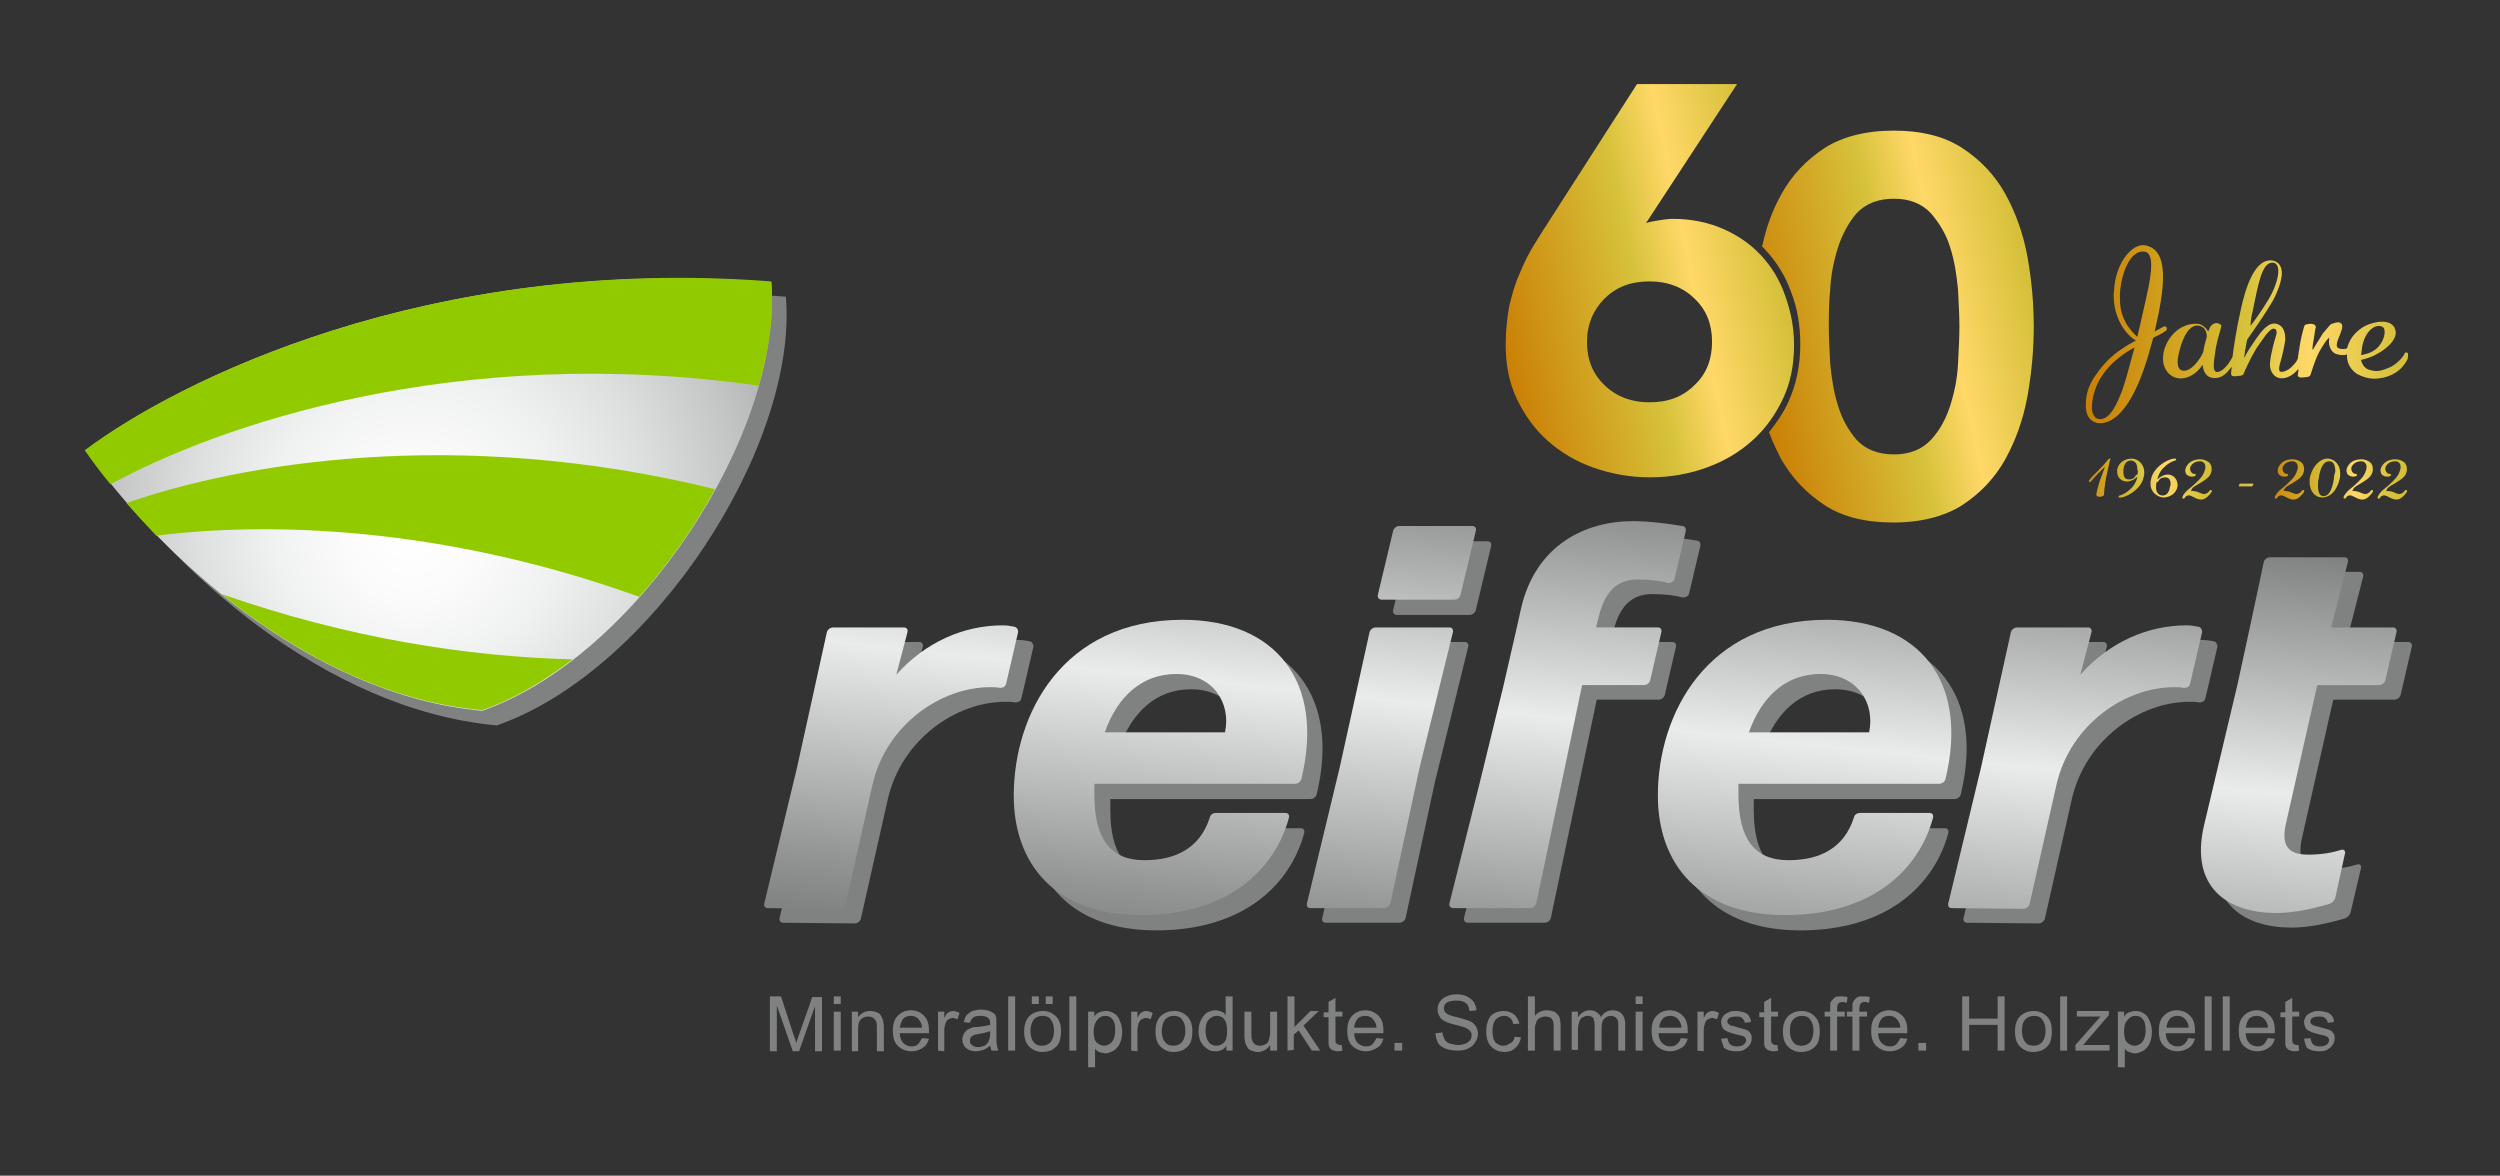 <?xml version="1.0" encoding="UTF-8"?>
<svg xmlns="http://www.w3.org/2000/svg" xmlns:xlink="http://www.w3.org/1999/xlink" version="1.1" id="Ebene_1" x="0px" y="0px" width="359.8px" height="169.2px" viewBox="0 0 359.8 169.2" xml:space="preserve">
<rect x="0" y="0" width="359.8" height="169.2" fill="#333333" stroke="none"/>
<g>
	<g>
		<g>
			<g>
				<g>
					<g>
						<g>
							<path fill="#808281" d="M112.7,132.8c-0.4,0-0.6-0.3-0.5-0.7l4.7-19.5l4.3-19.5c0.1-0.4,0.5-0.7,0.9-0.7h10.2         c0.4,0,0.6,0.3,0.5,0.7l-1.6,6.1c4.2-4.7,9.7-7.1,15.3-7.1c0.6,0,1.2,0.1,1.7,0.2c0.4,0.1,0.6,0.5,0.5,0.9l-1.7,7.3         c-0.1,0.4-0.4,0.6-0.9,0.6c-0.4-0.1-0.9-0.1-1.4-0.1c-7.1,0-14.9,5.4-16.9,13.9l-3.9,17.3c-0.1,0.4-0.5,0.7-0.9,0.7         L112.7,132.8L112.7,132.8z"></path>
							<path fill="#808281" d="M187.2,119.2c0.4,0,0.6,0.3,0.5,0.7c-2,7.4-8.7,14-21.3,14c-12.3,0-18.3-7.3-18.3-17.2         c0-11.7,7-25.3,24.3-25.3c13.3,0,20.5,8.8,17.1,22.9c-0.1,0.4-0.5,0.7-0.9,0.7h-28.8v1.6c0,6.2,2.2,9.4,7.2,9.4         c4.6,0,8-1.8,9.4-6.1c0.1-0.5,0.5-0.7,0.9-0.7L187.2,119.2L187.2,119.2z M171.4,99.2c-5,0-8.5,3.3-10.3,8.4h17.3         C179.4,103.3,176.8,99.2,171.4,99.2z"></path>
							<path fill="#808281" d="M190.8,132.8c-0.4,0-0.6-0.3-0.5-0.7l4.7-19.5l4.3-19.5c0.1-0.4,0.5-0.7,0.9-0.7h10.6         c0.4,0,0.6,0.3,0.5,0.7l-4.8,19.5l-4.2,19.5c-0.1,0.4-0.5,0.7-0.9,0.7H190.8z M201,88.5c-0.3,0-0.6-0.3-0.5-0.7l2.2-9.2         c0.1-0.4,0.5-0.7,0.9-0.7h10.5c0.4,0,0.6,0.3,0.5,0.7l-2.2,9.2c-0.1,0.4-0.5,0.7-0.9,0.7H201z"></path>
							<path fill="#808281" d="M226.8,115l-3.6,17.1c-0.1,0.4-0.5,0.7-0.9,0.7h-11.1c-0.3,0-0.6-0.3-0.5-0.7L215,115l3.5-14.3         l1.9-8.3l0.6-2.7c2.1-9.2,9.3-12.6,16.1-12.6c2.4,0,5.3,0.4,7.1,0.7c0.4,0,0.6,0.4,0.5,0.8l-1.6,6.8         c-0.1,0.4-0.5,0.6-0.9,0.6c-1.1-0.3-2.5-0.5-4.4-0.5c-2.6,0-4.6,1.3-5.6,5.3l-0.4,1.6h8.9c0.4,0,0.6,0.3,0.5,0.7l-1.6,6.9         c-0.1,0.4-0.5,0.7-0.9,0.7h-8.9L226.8,115z"></path>
							<path fill="#808281" d="M279.9,119.2c0.4,0,0.6,0.3,0.5,0.7c-2,7.4-8.7,14-21.3,14c-12.3,0-18.3-7.3-18.3-17.2         c0-11.7,7-25.3,24.3-25.3c13.3,0,20.5,8.8,17.1,22.9c-0.1,0.4-0.5,0.7-0.9,0.7h-28.9v1.6c0,6.2,2.2,9.4,7.2,9.4         c4.6,0,8-1.8,9.4-6.1c0.1-0.5,0.5-0.7,0.9-0.7L279.9,119.2L279.9,119.2z M264.1,99.2c-5,0-8.5,3.3-10.3,8.4h17.3         C272.1,103.3,269.5,99.2,264.1,99.2z"></path>
							<path fill="#808281" d="M283.1,132.8c-0.4,0-0.6-0.3-0.5-0.7l4.7-19.5l4.3-19.5c0.1-0.4,0.5-0.7,0.9-0.7h10.2         c0.4,0,0.6,0.3,0.5,0.7l-1.6,6.1c4.2-4.7,9.7-7.1,15.3-7.1c0.6,0,1.2,0.1,1.7,0.2c0.4,0.1,0.6,0.5,0.5,0.9l-1.7,7.3         c-0.1,0.4-0.4,0.6-0.9,0.6c-0.4-0.1-0.9-0.1-1.4-0.1c-7.1,0-14.9,5.4-16.9,13.9l-3.9,17.3c-0.1,0.4-0.5,0.7-0.9,0.7         L283.1,132.8L283.1,132.8z"></path>
							<path fill="#808281" d="M338.3,131.3c-0.1,0.4-0.5,0.8-0.9,0.9c-2.4,0.7-5.1,1.3-7.6,1.3c-6.8,0-12.5-3.5-10.4-12.6l4.8-20.2         l1.8-8.3l2-9.4c0.1-0.4,0.5-0.7,0.9-0.7h10.7c0.4,0,0.6,0.3,0.5,0.7l-2.4,9.4h8.9c0.4,0,0.6,0.3,0.5,0.7l-1.6,6.9         c-0.1,0.4-0.5,0.7-0.9,0.7h-8.8l-4.5,19.9c-0.8,3.5,0.6,4.5,3.2,4.5c2,0,3.5-0.3,4.8-0.7c0.3-0.1,0.6,0.2,0.5,0.5         L338.3,131.3z"></path>
						</g>
						<g>
							<g>
								
									<linearGradient id="SVGID_1_" gradientUnits="userSpaceOnUse" x1="133.714" y1="639.533" x2="125.984" y2="565.987" gradientTransform="matrix(1 0 0 -1 0 698.254)">
									<stop offset="0" style="stop-color:#808281"></stop>
									<stop offset="0.153" style="stop-color:#A1A3A3"></stop>
									<stop offset="0.472" style="stop-color:#EAEBEB"></stop>
									<stop offset="0.643" style="stop-color:#C6C8C8"></stop>
									<stop offset="0.884" style="stop-color:#949696"></stop>
									<stop offset="1" style="stop-color:#808281"></stop>
								</linearGradient>
								<path fill="url(#SVGID_1_)" d="M110.5,130.7c-0.4,0-0.6-0.3-0.5-0.7l4.7-19.5L119,91c0.1-0.4,0.5-0.7,0.9-0.7h10.2          c0.4,0,0.6,0.3,0.5,0.7l-1.6,6.1c4.2-4.7,9.7-7.1,15.3-7.1c0.6,0,1.2,0.1,1.7,0.2c0.4,0.1,0.6,0.5,0.5,0.9l-1.7,7.3          c-0.1,0.4-0.4,0.6-0.9,0.6c-0.4-0.1-0.9-0.1-1.4-0.1c-7.1,0-14.9,5.4-16.9,13.9l-3.9,17.3c-0.1,0.4-0.5,0.7-0.9,0.7          L110.5,130.7L110.5,130.7z"></path>
								
									<linearGradient id="SVGID_00000081649125111749108080000005447622120903334838_" gradientUnits="userSpaceOnUse" x1="171.988" y1="635.51" x2="164.258" y2="561.964" gradientTransform="matrix(1 0 0 -1 0 698.254)">
									<stop offset="0" style="stop-color:#808281"></stop>
									<stop offset="0.153" style="stop-color:#A1A3A3"></stop>
									<stop offset="0.472" style="stop-color:#EAEBEB"></stop>
									<stop offset="0.643" style="stop-color:#C6C8C8"></stop>
									<stop offset="0.884" style="stop-color:#949696"></stop>
									<stop offset="1" style="stop-color:#808281"></stop>
								</linearGradient>
								<path fill="url(#SVGID_00000081649125111749108080000005447622120903334838_)" d="M185,117c0.4,0,0.6,0.3,0.5,0.7          c-2,7.4-8.7,14-21.3,14c-12.3,0-18.3-7.3-18.3-17.2c0-11.7,7-25.3,24.3-25.3c13.3,0,20.5,8.8,17.1,22.9          c-0.1,0.4-0.5,0.7-0.9,0.7h-28.9v1.6c0,6.2,2.2,9.4,7.2,9.4c4.6,0,8-1.8,9.4-6.1c0.1-0.5,0.5-0.7,0.9-0.7L185,117L185,117z           M169.3,97c-5,0-8.5,3.3-10.3,8.4h17.3C177.2,101.2,174.6,97,169.3,97z"></path>
								
									<linearGradient id="SVGID_00000035506997088015421770000011314693141099891358_" gradientUnits="userSpaceOnUse" x1="204.163" y1="632.129" x2="196.433" y2="558.582" gradientTransform="matrix(1 0 0 -1 0 698.254)">
									<stop offset="0" style="stop-color:#808281"></stop>
									<stop offset="0.153" style="stop-color:#A1A3A3"></stop>
									<stop offset="0.472" style="stop-color:#EAEBEB"></stop>
									<stop offset="0.643" style="stop-color:#C6C8C8"></stop>
									<stop offset="0.884" style="stop-color:#949696"></stop>
									<stop offset="1" style="stop-color:#808281"></stop>
								</linearGradient>
								<path fill="url(#SVGID_00000035506997088015421770000011314693141099891358_)" d="M188.6,130.7c-0.4,0-0.6-0.3-0.5-0.7          l4.7-19.5l4.3-19.5c0.1-0.4,0.5-0.7,0.9-0.7h10.6c0.4,0,0.6,0.3,0.5,0.7l-4.8,19.5l-4.2,19.5c-0.1,0.4-0.5,0.7-0.9,0.7          H188.6z M198.8,86.3c-0.3,0-0.6-0.3-0.5-0.7l2.2-9.2c0.1-0.4,0.5-0.7,0.9-0.7h10.5c0.4,0,0.6,0.3,0.5,0.7l-2.2,9.2          c-0.1,0.4-0.5,0.7-0.9,0.7H198.8z"></path>
								
									<linearGradient id="SVGID_00000036232157145601377530000004908124090868108418_" gradientUnits="userSpaceOnUse" x1="229.242" y1="629.493" x2="221.512" y2="555.946" gradientTransform="matrix(1 0 0 -1 0 698.254)">
									<stop offset="0" style="stop-color:#808281"></stop>
									<stop offset="0.153" style="stop-color:#A1A3A3"></stop>
									<stop offset="0.472" style="stop-color:#EAEBEB"></stop>
									<stop offset="0.643" style="stop-color:#C6C8C8"></stop>
									<stop offset="0.884" style="stop-color:#949696"></stop>
									<stop offset="1" style="stop-color:#808281"></stop>
								</linearGradient>
								<path fill="url(#SVGID_00000036232157145601377530000004908124090868108418_)" d="M224.7,112.9l-3.6,17.1          c-0.1,0.4-0.5,0.7-0.9,0.7h-11.1c-0.3,0-0.6-0.3-0.5-0.7l4.3-17.1l3.5-14.3l1.9-8.3l0.6-2.7C221,78.4,228.2,75,235,75          c2.4,0,5.3,0.4,7.1,0.7c0.4,0,0.6,0.4,0.5,0.8l-1.6,6.8c-0.1,0.4-0.5,0.6-0.9,0.6c-1.1-0.3-2.5-0.5-4.4-0.5          c-2.6,0-4.6,1.3-5.6,5.3l-0.4,1.6h8.9c0.4,0,0.6,0.3,0.5,0.7l-1.6,6.9c-0.1,0.4-0.5,0.7-0.9,0.7h-8.9L224.7,112.9z"></path>
								
									<linearGradient id="SVGID_00000103983595229128038750000002027832956830883717_" gradientUnits="userSpaceOnUse" x1="263.675" y1="625.874" x2="255.945" y2="552.327" gradientTransform="matrix(1 0 0 -1 0 698.254)">
									<stop offset="0" style="stop-color:#808281"></stop>
									<stop offset="0.153" style="stop-color:#A1A3A3"></stop>
									<stop offset="0.472" style="stop-color:#EAEBEB"></stop>
									<stop offset="0.643" style="stop-color:#C6C8C8"></stop>
									<stop offset="0.884" style="stop-color:#949696"></stop>
									<stop offset="1" style="stop-color:#808281"></stop>
								</linearGradient>
								<path fill="url(#SVGID_00000103983595229128038750000002027832956830883717_)" d="M277.7,117c0.4,0,0.6,0.3,0.5,0.7          c-2,7.4-8.7,14-21.3,14c-12.3,0-18.3-7.3-18.3-17.2c0-11.7,7-25.3,24.3-25.3c13.3,0,20.5,8.8,17.1,22.9          c-0.1,0.4-0.5,0.7-0.9,0.7h-28.9v1.6c0,6.2,2.2,9.4,7.2,9.4c4.6,0,8-1.8,9.4-6.1c0.1-0.5,0.5-0.7,0.9-0.7L277.7,117          L277.7,117z M262,97c-5,0-8.5,3.3-10.3,8.4H269C269.9,101.2,267.3,97,262,97z"></path>
								
									<linearGradient id="SVGID_00000155113904662344729400000016748582687499738243_" gradientUnits="userSpaceOnUse" x1="302.252" y1="621.819" x2="294.522" y2="548.273" gradientTransform="matrix(1 0 0 -1 0 698.254)">
									<stop offset="0" style="stop-color:#808281"></stop>
									<stop offset="0.153" style="stop-color:#A1A3A3"></stop>
									<stop offset="0.472" style="stop-color:#EAEBEB"></stop>
									<stop offset="0.643" style="stop-color:#C6C8C8"></stop>
									<stop offset="0.884" style="stop-color:#949696"></stop>
									<stop offset="1" style="stop-color:#808281"></stop>
								</linearGradient>
								<path fill="url(#SVGID_00000155113904662344729400000016748582687499738243_)" d="M280.9,130.7c-0.4,0-0.6-0.3-0.5-0.7          l4.7-19.5l4.3-19.5c0.1-0.4,0.5-0.7,0.9-0.7h10.2c0.4,0,0.6,0.3,0.5,0.7l-1.6,6.1c4.2-4.7,9.7-7.1,15.3-7.1          c0.6,0,1.2,0.1,1.7,0.2c0.4,0.1,0.6,0.5,0.5,0.9l-1.7,7.3c-0.1,0.4-0.4,0.6-0.9,0.6c-0.4-0.1-0.9-0.1-1.4-0.1          c-7.1,0-14.9,5.4-16.9,13.9l-3.9,17.3c-0.1,0.4-0.5,0.7-0.9,0.7L280.9,130.7L280.9,130.7z"></path>
								
									<linearGradient id="SVGID_00000163760847332990335880000011594048466956207246_" gradientUnits="userSpaceOnUse" x1="333.641" y1="618.473" x2="325.911" y2="544.927" gradientTransform="matrix(1 0 0 -1 0 698.254)">
									<stop offset="0" style="stop-color:#808281"></stop>
									<stop offset="0.153" style="stop-color:#A1A3A3"></stop>
									<stop offset="0.472" style="stop-color:#EAEBEB"></stop>
									<stop offset="0.643" style="stop-color:#C6C8C8"></stop>
									<stop offset="0.884" style="stop-color:#949696"></stop>
									<stop offset="1" style="stop-color:#808281"></stop>
								</linearGradient>
								<path fill="url(#SVGID_00000163760847332990335880000011594048466956207246_)" d="M336.1,129.2c-0.1,0.4-0.5,0.8-0.9,0.9          c-2.4,0.7-5.1,1.3-7.6,1.3c-6.8,0-12.5-3.5-10.4-12.6l4.8-20.2l1.8-8.3l2-9.4c0.1-0.4,0.5-0.7,0.9-0.7h10.7          c0.4,0,0.6,0.3,0.5,0.7l-2.4,9.4h8.9c0.4,0,0.6,0.3,0.5,0.7l-1.6,6.9c-0.1,0.4-0.5,0.7-0.9,0.7h-8.9l-4.5,19.9          c-0.8,3.5,0.6,4.5,3.2,4.5c2,0,3.5-0.3,4.8-0.7c0.3-0.1,0.6,0.2,0.5,0.5L336.1,129.2z"></path>
							</g>
						</g>
					</g>
				</g>
				<g>
					<g>
						<g>
							<path fill="#808281" d="M14.4,66.9c10.2,14.5,31.9,35.2,57.1,37.5c22.4-7.8,43.4-40.3,41.6-61.7         C63.8,38.9,27.5,57.1,14.4,66.9z"></path>
						</g>
						<g>
							
								<radialGradient id="SVGID_00000096041299767869657940000017945355829786237846_" cx="61.722" cy="627.091" r="53.828" fx="58.73" fy="620.932" gradientTransform="matrix(1 0 0 -1 0 698.254)" gradientUnits="userSpaceOnUse">
								<stop offset="0" style="stop-color:#FFFFFF"></stop>
								<stop offset="0.183" style="stop-color:#FBFBFB"></stop>
								<stop offset="0.388" style="stop-color:#F0F1F1"></stop>
								<stop offset="0.602" style="stop-color:#DEE0E0"></stop>
								<stop offset="0.822" style="stop-color:#C5C7C7"></stop>
								<stop offset="1" style="stop-color:#ADAFAF"></stop>
							</radialGradient>
							<path fill="url(#SVGID_00000096041299767869657940000017945355829786237846_)" d="M12.3,64.8c10.2,14.5,31.9,35.2,57.1,37.5         C91.8,94.5,112.8,62,111,40.6C61.6,36.7,25.4,54.9,12.3,64.8z"></path>
						</g>
					</g>
					<g>
						<g>
							<path fill="#92CA00" d="M109.2,55.5c1.5-5.3,2.2-10.4,1.8-15c-49.4-3.8-85.6,14.4-98.8,24.3c1.1,1.6,2.3,3.2,3.7,4.9         C31.3,61.3,65.5,49.3,109.2,55.5z"></path>
							<path fill="#92CA00" d="M92,85.9c4.2-4.7,7.9-10,10.9-15.5c-37.4-9.2-68.7-3.6-84.7,2c1.4,1.6,2.8,3.1,4.3,4.7         C38.1,75.1,63.5,75.6,92,85.9z"></path>
						</g>
						<g>
							<path fill="#92CA00" d="M31.9,85.5C42.4,94,55.4,101,69.4,102.2c4.4-1.5,8.8-4.1,13-7.3C67.4,94.5,50.2,91.9,31.9,85.5z"></path>
						</g>
					</g>
				</g>
			</g>
			<g>
				<path fill="#808281" d="M110.8,151.2v-7.8h1.6l1.8,5.5c0.2,0.5,0.3,0.9,0.4,1.2c0.1-0.3,0.2-0.7,0.4-1.2l1.9-5.4h1.4v7.8h-1      v-6.5l-2.3,6.5h-0.9l-2.3-6.6v6.6h-1V151.2z"></path>
				<path fill="#808281" d="M120,144.5v-1.1h1v1.1H120z M120,151.2v-5.6h1v5.6H120z"></path>
				<path fill="#808281" d="M122.6,151.2v-5.6h0.9v0.8c0.4-0.6,1-0.9,1.8-0.9c0.3,0,0.7,0.1,0.9,0.2c0.3,0.1,0.5,0.3,0.6,0.5      s0.2,0.4,0.3,0.7c0,0.2,0.1,0.5,0.1,0.9v3.5h-1v-3.4c0-0.4,0-0.7-0.1-0.9s-0.2-0.3-0.4-0.5c-0.2-0.1-0.4-0.2-0.7-0.2      c-0.4,0-0.8,0.1-1.1,0.4c-0.3,0.3-0.4,0.7-0.4,1.5v3.1h-0.9V151.2z"></path>
				<path fill="#808281" d="M132.7,149.4l1,0.1c-0.2,0.6-0.4,1-0.9,1.3c-0.4,0.3-1,0.5-1.6,0.5c-0.8,0-1.5-0.3-2-0.8      s-0.7-1.2-0.7-2.1c0-1,0.2-1.7,0.7-2.2s1.1-0.8,1.9-0.8c0.8,0,1.4,0.3,1.9,0.8s0.7,1.2,0.7,2.2c0,0.1,0,0.1,0,0.3h-4.2      c0,0.6,0.2,1.1,0.5,1.4c0.3,0.3,0.7,0.5,1.2,0.5c0.4,0,0.7-0.1,0.9-0.3C132.3,150.1,132.5,149.8,132.7,149.4z M129.5,147.9h3.2      c0-0.5-0.2-0.8-0.4-1.1c-0.3-0.4-0.7-0.6-1.2-0.6c-0.4,0-0.8,0.1-1.1,0.4C129.7,147,129.6,147.4,129.5,147.9z"></path>
				<path fill="#808281" d="M135,151.2v-5.6h0.9v0.9c0.2-0.4,0.4-0.7,0.6-0.8c0.2-0.1,0.4-0.2,0.6-0.2c0.3,0,0.7,0.1,1,0.3l-0.3,0.9      c-0.2-0.1-0.5-0.2-0.7-0.2s-0.4,0.1-0.6,0.2c-0.2,0.1-0.3,0.3-0.4,0.5c-0.1,0.3-0.2,0.7-0.2,1.1v3L135,151.2L135,151.2z"></path>
				<path fill="#808281" d="M142.5,150.5c-0.4,0.3-0.7,0.5-1,0.6s-0.7,0.2-1.1,0.2c-0.6,0-1.1-0.2-1.4-0.5s-0.5-0.7-0.5-1.2      c0-0.3,0.1-0.5,0.2-0.8c0.1-0.2,0.3-0.4,0.5-0.6c0.2-0.1,0.4-0.2,0.7-0.3c0.2-0.1,0.5-0.1,0.9-0.1c0.8-0.1,1.3-0.2,1.7-0.3      c0-0.1,0-0.2,0-0.2c0-0.4-0.1-0.7-0.3-0.8c-0.2-0.2-0.6-0.3-1.1-0.3s-0.8,0.1-1,0.2c-0.2,0.2-0.4,0.4-0.5,0.8l-0.9-0.1      c0.1-0.4,0.2-0.7,0.4-1c0.2-0.2,0.5-0.4,0.8-0.6c0.4-0.1,0.8-0.2,1.3-0.2s0.9,0.1,1.2,0.2s0.5,0.3,0.7,0.4s0.2,0.4,0.3,0.7      c0,0.2,0,0.5,0,0.9v1.3c0,0.9,0,1.5,0.1,1.7c0,0.2,0.1,0.5,0.2,0.7h-1C142.6,151,142.6,150.8,142.5,150.5z M142.5,148.4      c-0.3,0.1-0.9,0.3-1.6,0.4c-0.4,0.1-0.7,0.1-0.8,0.2c-0.2,0.1-0.3,0.2-0.4,0.3s-0.1,0.3-0.1,0.5c0,0.3,0.1,0.5,0.3,0.6      c0.2,0.2,0.5,0.3,0.8,0.3c0.4,0,0.7-0.1,1-0.2c0.3-0.2,0.5-0.4,0.6-0.7c0.1-0.2,0.2-0.5,0.2-1V148.4z"></path>
				<path fill="#808281" d="M145.1,151.2v-7.8h1v7.8H145.1z"></path>
				<path fill="#808281" d="M147.4,148.4c0-1,0.3-1.8,0.9-2.3c0.5-0.4,1.1-0.6,1.8-0.6c0.8,0,1.4,0.3,1.9,0.8s0.7,1.2,0.7,2.1      c0,0.7-0.1,1.3-0.3,1.7c-0.2,0.4-0.5,0.7-1,1c-0.4,0.2-0.9,0.3-1.4,0.3c-0.8,0-1.4-0.3-1.9-0.8      C147.6,150.1,147.4,149.4,147.4,148.4z M148.3,148.4c0,0.7,0.2,1.3,0.5,1.6c0.3,0.4,0.7,0.5,1.2,0.5s0.9-0.2,1.2-0.5      c0.3-0.4,0.5-0.9,0.5-1.7c0-0.7-0.2-1.2-0.5-1.6c-0.3-0.4-0.7-0.5-1.2-0.5s-0.9,0.2-1.2,0.5      C148.5,147.1,148.3,147.7,148.3,148.4z M148.5,144.5v-1.1h1v1.1H148.5z M150.5,144.5v-1.1h1v1.1H150.5z"></path>
				<path fill="#808281" d="M153.9,151.2v-7.8h1v7.8H153.9z"></path>
				<path fill="#808281" d="M156.6,153.4v-7.8h0.9v0.7c0.2-0.3,0.4-0.5,0.7-0.6c0.3-0.1,0.6-0.2,0.9-0.2c0.5,0,0.9,0.1,1.3,0.4      c0.4,0.2,0.6,0.6,0.8,1.1c0.2,0.5,0.3,0.9,0.3,1.5s-0.1,1.1-0.3,1.6s-0.5,0.8-0.9,1.1c-0.4,0.2-0.8,0.4-1.2,0.4      c-0.3,0-0.6-0.1-0.9-0.2c-0.3-0.1-0.5-0.3-0.6-0.5v2.7h-1V153.4z M157.4,148.4c0,0.7,0.1,1.3,0.4,1.6s0.7,0.5,1.1,0.5      s0.8-0.2,1.1-0.5c0.3-0.4,0.5-0.9,0.5-1.7c0-0.7-0.1-1.3-0.4-1.6c-0.3-0.4-0.6-0.5-1.1-0.5c-0.4,0-0.8,0.2-1.1,0.6      C157.6,147.2,157.4,147.7,157.4,148.4z"></path>
				<path fill="#808281" d="M162.8,151.2v-5.6h0.9v0.9c0.2-0.4,0.4-0.7,0.6-0.8s0.4-0.2,0.6-0.2c0.3,0,0.7,0.1,1,0.3l-0.3,0.9      c-0.2-0.1-0.5-0.2-0.7-0.2s-0.4,0.1-0.6,0.2c-0.2,0.1-0.3,0.3-0.4,0.5c-0.1,0.3-0.2,0.7-0.2,1.1v3L162.8,151.2L162.8,151.2z"></path>
				<path fill="#808281" d="M166.3,148.4c0-1,0.3-1.8,0.9-2.3c0.5-0.4,1.1-0.6,1.8-0.6c0.8,0,1.4,0.3,1.9,0.8s0.7,1.2,0.7,2.1      c0,0.7-0.1,1.3-0.3,1.7c-0.2,0.4-0.5,0.7-1,1c-0.4,0.2-0.9,0.3-1.4,0.3c-0.8,0-1.4-0.3-1.9-0.8S166.3,149.4,166.3,148.4z       M167.2,148.4c0,0.7,0.2,1.3,0.5,1.6c0.3,0.4,0.7,0.5,1.2,0.5s0.9-0.2,1.2-0.5c0.3-0.4,0.5-0.9,0.5-1.7c0-0.7-0.2-1.2-0.5-1.6      c-0.3-0.4-0.7-0.5-1.2-0.5s-0.9,0.2-1.2,0.5C167.4,147.1,167.2,147.7,167.2,148.4z"></path>
				<path fill="#808281" d="M176.5,151.2v-0.7c-0.4,0.6-0.9,0.8-1.6,0.8c-0.5,0-0.9-0.1-1.2-0.4c-0.4-0.2-0.7-0.6-0.9-1      c-0.2-0.4-0.3-1-0.3-1.5c0-0.6,0.1-1.1,0.3-1.5c0.2-0.5,0.5-0.8,0.8-1.1c0.4-0.2,0.8-0.4,1.3-0.4c0.3,0,0.6,0.1,0.9,0.2      c0.3,0.1,0.5,0.3,0.6,0.6v-2.8h1v7.8L176.5,151.2L176.5,151.2z M173.5,148.4c0,0.7,0.2,1.3,0.5,1.6c0.3,0.4,0.7,0.5,1.1,0.5      s0.8-0.2,1.1-0.5c0.3-0.3,0.4-0.9,0.4-1.6c0-0.8-0.1-1.3-0.4-1.7s-0.7-0.5-1.1-0.5s-0.8,0.2-1.1,0.5      C173.6,147.1,173.5,147.7,173.5,148.4z"></path>
				<path fill="#808281" d="M182.8,151.2v-0.8c-0.4,0.6-1,1-1.8,1c-0.3,0-0.6-0.1-0.9-0.2c-0.3-0.1-0.5-0.3-0.6-0.5      s-0.2-0.4-0.3-0.7c0-0.2-0.1-0.5-0.1-0.9v-3.5h1v3.1c0,0.5,0,0.8,0.1,1c0.1,0.3,0.2,0.4,0.4,0.6c0.2,0.1,0.4,0.2,0.7,0.2      c0.3,0,0.6-0.1,0.8-0.2c0.3-0.1,0.4-0.3,0.5-0.6s0.2-0.6,0.2-1.1v-3h1v5.6L182.8,151.2L182.8,151.2z"></path>
				<path fill="#808281" d="M185.3,151.2v-7.8h1v4.4l2.3-2.3h1.2l-2.2,2.1l2.4,3.6h-1.2l-1.9-2.9l-0.7,0.6v2.2L185.3,151.2      L185.3,151.2z"></path>
				<path fill="#808281" d="M193.1,150.4l0.1,0.8c-0.3,0.1-0.5,0.1-0.7,0.1c-0.3,0-0.6-0.1-0.8-0.2c-0.2-0.1-0.3-0.3-0.4-0.4      c-0.1-0.2-0.1-0.6-0.1-1.1v-3.2h-0.7v-0.7h0.7v-1.5l1-0.6v2h1v0.7h-1v3.3c0,0.3,0,0.4,0.1,0.5c0,0.1,0.1,0.1,0.2,0.2      c0.1,0,0.2,0.1,0.3,0.1C192.7,150.4,192.9,150.4,193.1,150.4z"></path>
				<path fill="#808281" d="M198.1,149.4l1,0.1c-0.2,0.6-0.4,1-0.9,1.3s-1,0.5-1.6,0.5c-0.8,0-1.5-0.3-2-0.8s-0.7-1.2-0.7-2.1      c0-1,0.2-1.7,0.7-2.2s1.1-0.8,1.9-0.8s1.4,0.3,1.9,0.8s0.7,1.2,0.7,2.2c0,0.1,0,0.1,0,0.3h-4.2c0,0.6,0.2,1.1,0.5,1.4      c0.3,0.3,0.7,0.5,1.2,0.5c0.4,0,0.7-0.1,0.9-0.3C197.7,150.1,197.9,149.8,198.1,149.4z M194.9,147.9h3.2c0-0.5-0.2-0.8-0.4-1.1      c-0.3-0.4-0.7-0.6-1.2-0.6c-0.4,0-0.8,0.1-1.1,0.4C195.1,147,194.9,147.4,194.9,147.9z"></path>
				<path fill="#808281" d="M200.7,151.2v-1.1h1.1v1.1H200.7z"></path>
				<path fill="#808281" d="M206.6,148.7l1-0.1c0,0.4,0.2,0.7,0.3,1c0.2,0.3,0.4,0.5,0.8,0.6s0.8,0.2,1.2,0.2c0.4,0,0.7-0.1,1-0.2      s0.5-0.3,0.7-0.5c0.1-0.2,0.2-0.4,0.2-0.7c0-0.2-0.1-0.5-0.2-0.6c-0.1-0.2-0.4-0.3-0.7-0.5c-0.2-0.1-0.7-0.2-1.4-0.4      c-0.7-0.2-1.2-0.3-1.5-0.5c-0.4-0.2-0.7-0.4-0.8-0.7c-0.2-0.3-0.3-0.6-0.3-1s0.1-0.8,0.3-1.1c0.2-0.3,0.5-0.6,1-0.8      c0.4-0.2,0.9-0.3,1.4-0.3c0.6,0,1.1,0.1,1.5,0.3s0.8,0.5,1,0.8c0.2,0.4,0.4,0.8,0.4,1.2l-1,0.1c-0.1-0.5-0.2-0.9-0.5-1.1      c-0.3-0.3-0.8-0.4-1.4-0.4s-1.1,0.1-1.4,0.3s-0.4,0.5-0.4,0.8s0.1,0.5,0.3,0.7c0.2,0.2,0.7,0.4,1.6,0.6c0.8,0.2,1.4,0.4,1.7,0.5      c0.5,0.2,0.8,0.5,1,0.8s0.3,0.7,0.3,1.1c0,0.4-0.1,0.8-0.4,1.2c-0.2,0.4-0.6,0.7-1,0.9s-0.9,0.3-1.5,0.3c-0.7,0-1.3-0.1-1.8-0.3      s-0.9-0.5-1.1-0.9C206.8,149.7,206.6,149.2,206.6,148.7z"></path>
				<path fill="#808281" d="M218,149.2l0.9,0.1c-0.1,0.6-0.4,1.2-0.8,1.5c-0.4,0.4-0.9,0.6-1.6,0.6c-0.8,0-1.4-0.3-1.9-0.8      s-0.7-1.2-0.7-2.2c0-0.6,0.1-1.1,0.3-1.6c0.2-0.5,0.5-0.8,0.9-1s0.9-0.3,1.3-0.3c0.6,0,1.1,0.2,1.5,0.5s0.6,0.8,0.8,1.3      l-0.9,0.1c-0.1-0.4-0.2-0.7-0.5-0.9c-0.2-0.2-0.5-0.3-0.8-0.3c-0.5,0-0.9,0.2-1.2,0.5c-0.3,0.3-0.5,0.9-0.5,1.6      c0,0.8,0.1,1.3,0.4,1.7c0.3,0.3,0.7,0.5,1.1,0.5s0.7-0.1,0.9-0.3C217.8,150,217.9,149.6,218,149.2z"></path>
				<path fill="#808281" d="M219.9,151.2v-7.8h1v2.8c0.4-0.5,1-0.8,1.7-0.8c0.4,0,0.8,0.1,1.1,0.2c0.3,0.2,0.5,0.4,0.7,0.7      c0.1,0.3,0.2,0.7,0.2,1.3v3.6h-1v-3.6c0-0.5-0.1-0.8-0.3-1c-0.2-0.2-0.5-0.3-0.9-0.3c-0.3,0-0.6,0.1-0.8,0.2      c-0.2,0.1-0.4,0.3-0.5,0.6s-0.2,0.6-0.2,1v3.1H219.9z"></path>
				<path fill="#808281" d="M226.2,151.2v-5.6h0.9v0.8c0.2-0.3,0.4-0.5,0.7-0.7c0.3-0.2,0.6-0.3,1-0.3s0.8,0.1,1,0.3      c0.3,0.2,0.5,0.4,0.6,0.7c0.4-0.7,1-1,1.7-1c0.6,0,1,0.2,1.3,0.5s0.5,0.8,0.5,1.4v3.9h-1v-3.6c0-0.4,0-0.7-0.1-0.8      c-0.1-0.2-0.2-0.3-0.3-0.4c-0.2-0.1-0.4-0.2-0.6-0.2c-0.4,0-0.7,0.1-1,0.4c-0.3,0.3-0.4,0.7-0.4,1.3v3.3h-1v-3.7      c0-0.4-0.1-0.7-0.2-1c-0.2-0.2-0.4-0.3-0.8-0.3c-0.3,0-0.5,0.1-0.7,0.2c-0.2,0.1-0.4,0.3-0.5,0.6s-0.2,0.7-0.2,1.2v2.9h-0.9      V151.2z"></path>
				<path fill="#808281" d="M235.4,144.5v-1.1h1v1.1H235.4z M235.4,151.2v-5.6h1v5.6H235.4z"></path>
				<path fill="#808281" d="M241.9,149.4l1,0.1c-0.2,0.6-0.4,1-0.9,1.3s-1,0.5-1.6,0.5c-0.8,0-1.5-0.3-2-0.8s-0.7-1.2-0.7-2.1      c0-1,0.2-1.7,0.7-2.2s1.1-0.8,1.9-0.8s1.4,0.3,1.9,0.8s0.7,1.2,0.7,2.2c0,0.1,0,0.1,0,0.3h-4.2c0,0.6,0.2,1.1,0.5,1.4      c0.3,0.3,0.7,0.5,1.2,0.5c0.4,0,0.7-0.1,0.9-0.3C241.6,150.1,241.8,149.8,241.9,149.4z M238.8,147.9h3.2c0-0.5-0.2-0.8-0.4-1.1      c-0.3-0.4-0.7-0.6-1.2-0.6c-0.4,0-0.8,0.1-1.1,0.4C239,147,238.8,147.4,238.8,147.9z"></path>
				<path fill="#808281" d="M244.3,151.2v-5.6h0.9v0.9c0.2-0.4,0.4-0.7,0.6-0.8s0.4-0.2,0.6-0.2c0.3,0,0.7,0.1,1,0.3l-0.3,0.9      c-0.2-0.1-0.5-0.2-0.7-0.2s-0.4,0.1-0.6,0.2c-0.2,0.1-0.3,0.3-0.4,0.5c-0.1,0.3-0.2,0.7-0.2,1.1v3L244.3,151.2L244.3,151.2z"></path>
				<path fill="#808281" d="M247.7,149.5l0.9-0.1c0.1,0.4,0.2,0.7,0.4,0.9c0.2,0.2,0.6,0.3,1,0.3s0.8-0.1,1-0.3s0.3-0.4,0.3-0.6      c0-0.2-0.1-0.4-0.3-0.5c-0.1-0.1-0.5-0.2-1-0.3c-0.7-0.2-1.2-0.3-1.5-0.5c-0.3-0.1-0.5-0.3-0.6-0.5s-0.2-0.5-0.2-0.8      s0.1-0.5,0.2-0.7s0.3-0.4,0.5-0.5c0.1-0.1,0.4-0.2,0.6-0.3c0.3-0.1,0.5-0.1,0.8-0.1c0.4,0,0.8,0.1,1.2,0.2      c0.3,0.1,0.6,0.3,0.7,0.5s0.3,0.5,0.3,0.9l-0.9,0.1c0-0.3-0.2-0.5-0.4-0.7c-0.2-0.2-0.5-0.2-0.9-0.2s-0.8,0.1-0.9,0.2      c-0.2,0.1-0.3,0.3-0.3,0.5c0,0.1,0,0.2,0.1,0.3s0.2,0.2,0.4,0.3c0.1,0,0.4,0.1,0.8,0.2c0.7,0.2,1.1,0.3,1.4,0.4      c0.3,0.1,0.5,0.3,0.6,0.5c0.2,0.2,0.2,0.5,0.2,0.8s-0.1,0.6-0.3,0.9c-0.2,0.3-0.5,0.5-0.8,0.7c-0.4,0.2-0.7,0.2-1.2,0.2      c-0.7,0-1.3-0.2-1.7-0.5C248.1,150.6,247.8,150.1,247.7,149.5z"></path>
				<path fill="#808281" d="M255.8,150.4l0.1,0.8c-0.3,0.1-0.5,0.1-0.7,0.1c-0.3,0-0.6-0.1-0.8-0.2c-0.2-0.1-0.3-0.3-0.4-0.4      c-0.1-0.2-0.1-0.6-0.1-1.1v-3.2h-0.7v-0.7h0.7v-1.5l1-0.6v2h1v0.7h-1v3.3c0,0.3,0,0.4,0.1,0.5c0,0.1,0.1,0.1,0.2,0.2      c0.1,0,0.2,0.1,0.3,0.1C255.5,150.4,255.6,150.4,255.8,150.4z"></path>
				<path fill="#808281" d="M256.6,148.4c0-1,0.3-1.8,0.9-2.3c0.5-0.4,1.1-0.6,1.8-0.6c0.8,0,1.4,0.3,1.9,0.8s0.7,1.2,0.7,2.1      c0,0.7-0.1,1.3-0.3,1.7c-0.2,0.4-0.5,0.7-1,1c-0.4,0.2-0.9,0.3-1.4,0.3c-0.8,0-1.4-0.3-1.9-0.8S256.6,149.4,256.6,148.4z       M257.6,148.4c0,0.7,0.2,1.3,0.5,1.6c0.3,0.4,0.7,0.5,1.2,0.5s0.9-0.2,1.2-0.5c0.3-0.4,0.5-0.9,0.5-1.7c0-0.7-0.2-1.2-0.5-1.6      c-0.3-0.4-0.7-0.5-1.2-0.5s-0.9,0.2-1.2,0.5C257.7,147.1,257.6,147.7,257.6,148.4z"></path>
				<path fill="#808281" d="M263.4,151.2v-4.9h-0.8v-0.7h0.8V145c0-0.4,0-0.7,0.1-0.8c0.1-0.2,0.3-0.4,0.5-0.6s0.6-0.2,1-0.2      c0.3,0,0.6,0,0.9,0.1l-0.1,0.8c-0.2,0-0.4-0.1-0.6-0.1c-0.3,0-0.5,0.1-0.6,0.2c-0.1,0.1-0.2,0.4-0.2,0.7v0.5h1.1v0.7h-1.1v4.9      L263.4,151.2L263.4,151.2z"></path>
				<path fill="#808281" d="M266.6,151.2v-4.9h-0.8v-0.7h0.8V145c0-0.4,0-0.7,0.1-0.8c0.1-0.2,0.3-0.4,0.5-0.6s0.6-0.2,1-0.2      c0.3,0,0.6,0,0.9,0.1l-0.1,0.8c-0.2,0-0.4-0.1-0.6-0.1c-0.3,0-0.5,0.1-0.6,0.2c-0.1,0.1-0.2,0.4-0.2,0.7v0.5h1.1v0.7h-1.1v4.9      L266.6,151.2L266.6,151.2z"></path>
				<path fill="#808281" d="M273.5,149.4l1,0.1c-0.2,0.6-0.4,1-0.9,1.3c-0.4,0.3-1,0.5-1.6,0.5c-0.8,0-1.5-0.3-2-0.8      s-0.7-1.2-0.7-2.1c0-1,0.2-1.7,0.7-2.2s1.1-0.8,1.9-0.8s1.4,0.3,1.9,0.8s0.7,1.2,0.7,2.2c0,0.1,0,0.1,0,0.3h-4.2      c0,0.6,0.2,1.1,0.5,1.4c0.3,0.3,0.7,0.5,1.2,0.5c0.4,0,0.7-0.1,0.9-0.3S273.3,149.8,273.5,149.4z M270.3,147.9h3.2      c0-0.5-0.2-0.8-0.4-1.1c-0.3-0.4-0.7-0.6-1.2-0.6c-0.4,0-0.8,0.1-1.1,0.4C270.5,147,270.4,147.4,270.3,147.9z"></path>
				<path fill="#808281" d="M276.1,151.2v-1.1h1.1v1.1H276.1z"></path>
				<path fill="#808281" d="M282.4,151.2v-7.8h1v3.2h4.1v-3.2h1v7.8h-1v-3.7h-4.1v3.7H282.4z"></path>
				<path fill="#808281" d="M290,148.4c0-1,0.3-1.8,0.9-2.3c0.5-0.4,1.1-0.6,1.8-0.6c0.8,0,1.4,0.3,1.9,0.8s0.7,1.2,0.7,2.1      c0,0.7-0.1,1.3-0.3,1.7c-0.2,0.4-0.5,0.7-1,1c-0.4,0.2-0.9,0.3-1.4,0.3c-0.8,0-1.4-0.3-1.9-0.8C290.2,150.1,290,149.4,290,148.4      z M291,148.4c0,0.7,0.2,1.3,0.5,1.6c0.3,0.4,0.7,0.5,1.2,0.5s0.9-0.2,1.2-0.5c0.3-0.4,0.5-0.9,0.5-1.7c0-0.7-0.2-1.2-0.5-1.6      c-0.3-0.4-0.7-0.5-1.2-0.5s-0.9,0.2-1.2,0.5C291.1,147.1,291,147.7,291,148.4z"></path>
				<path fill="#808281" d="M296.5,151.2v-7.8h1v7.8H296.5z"></path>
				<path fill="#808281" d="M298.7,151.2v-0.8l3.6-4.1c-0.4,0-0.8,0-1.1,0h-2.3v-0.8h4.6v0.6l-3.1,3.6l-0.6,0.7c0.4,0,0.8,0,1.2,0      h2.6v0.8H298.7z"></path>
				<path fill="#808281" d="M304.8,153.4v-7.8h0.9v0.7c0.2-0.3,0.4-0.5,0.7-0.6c0.3-0.1,0.6-0.2,0.9-0.2c0.5,0,0.9,0.1,1.3,0.4      c0.4,0.2,0.6,0.6,0.8,1.1c0.2,0.5,0.3,0.9,0.3,1.5s-0.1,1.1-0.3,1.6c-0.2,0.5-0.5,0.8-0.9,1.1c-0.4,0.2-0.8,0.4-1.2,0.4      c-0.3,0-0.6-0.1-0.9-0.2c-0.3-0.1-0.5-0.3-0.6-0.5v2.7h-1V153.4z M305.7,148.4c0,0.7,0.1,1.3,0.4,1.6s0.7,0.5,1.1,0.5      s0.8-0.2,1.1-0.5c0.3-0.4,0.5-0.9,0.5-1.7c0-0.7-0.1-1.3-0.4-1.6c-0.3-0.4-0.6-0.5-1.1-0.5c-0.4,0-0.8,0.2-1.1,0.6      C305.8,147.2,305.7,147.7,305.7,148.4z"></path>
				<path fill="#808281" d="M314.9,149.4l1,0.1c-0.2,0.6-0.4,1-0.9,1.3c-0.4,0.3-1,0.5-1.6,0.5c-0.8,0-1.5-0.3-2-0.8      s-0.7-1.2-0.7-2.1c0-1,0.2-1.7,0.7-2.2s1.1-0.8,1.9-0.8s1.4,0.3,1.9,0.8s0.7,1.2,0.7,2.2c0,0.1,0,0.1,0,0.3h-4.2      c0,0.6,0.2,1.1,0.5,1.4c0.3,0.3,0.7,0.5,1.2,0.5c0.4,0,0.7-0.1,0.9-0.3C314.6,150.1,314.8,149.8,314.9,149.4z M311.8,147.9h3.2      c0-0.5-0.2-0.8-0.4-1.1c-0.3-0.4-0.7-0.6-1.2-0.6c-0.4,0-0.8,0.1-1.1,0.4C312,147,311.8,147.4,311.8,147.9z"></path>
				<path fill="#808281" d="M317.3,151.2v-7.8h1v7.8H317.3z"></path>
				<path fill="#808281" d="M319.9,151.2v-7.8h1v7.8H319.9z"></path>
				<path fill="#808281" d="M326.4,149.4l1,0.1c-0.2,0.6-0.4,1-0.9,1.3c-0.4,0.3-1,0.5-1.6,0.5c-0.8,0-1.5-0.3-2-0.8      s-0.7-1.2-0.7-2.1c0-1,0.2-1.7,0.7-2.2s1.1-0.8,1.9-0.8s1.4,0.3,1.9,0.8s0.7,1.2,0.7,2.2c0,0.1,0,0.1,0,0.3h-4.2      c0,0.6,0.2,1.1,0.5,1.4c0.3,0.3,0.7,0.5,1.2,0.5c0.4,0,0.7-0.1,0.9-0.3C326,150.1,326.2,149.8,326.4,149.4z M323.2,147.9h3.2      c0-0.5-0.2-0.8-0.4-1.1c-0.3-0.4-0.7-0.6-1.2-0.6c-0.4,0-0.8,0.1-1.1,0.4C323.4,147,323.3,147.4,323.2,147.9z"></path>
				<path fill="#808281" d="M330.8,150.4l0.1,0.8c-0.3,0.1-0.5,0.1-0.7,0.1c-0.3,0-0.6-0.1-0.8-0.2c-0.2-0.1-0.3-0.3-0.4-0.4      c-0.1-0.2-0.1-0.6-0.1-1.1v-3.2h-0.7v-0.7h0.7v-1.5l1-0.6v2h1v0.7h-1v3.3c0,0.3,0,0.4,0.1,0.5c0,0.1,0.1,0.1,0.2,0.2      c0.1,0,0.2,0.1,0.3,0.1C330.5,150.4,330.7,150.4,330.8,150.4z"></path>
				<path fill="#808281" d="M331.6,149.5l0.9-0.1c0.1,0.4,0.2,0.7,0.4,0.9c0.2,0.2,0.6,0.3,1,0.3s0.8-0.1,1-0.3s0.3-0.4,0.3-0.6      c0-0.2-0.1-0.4-0.3-0.5c-0.1-0.1-0.5-0.2-1-0.3c-0.7-0.2-1.2-0.3-1.5-0.5c-0.3-0.1-0.5-0.3-0.6-0.5s-0.2-0.5-0.2-0.8      s0.1-0.5,0.2-0.7s0.3-0.4,0.5-0.5c0.1-0.1,0.4-0.2,0.6-0.3c0.3-0.1,0.5-0.1,0.8-0.1c0.4,0,0.8,0.1,1.2,0.2      c0.3,0.1,0.6,0.3,0.7,0.5c0.2,0.2,0.3,0.5,0.3,0.9l-0.9,0.1c0-0.3-0.2-0.5-0.4-0.7c-0.2-0.2-0.5-0.2-0.9-0.2s-0.8,0.1-0.9,0.2      c-0.2,0.1-0.3,0.3-0.3,0.5c0,0.1,0,0.2,0.1,0.3s0.2,0.2,0.4,0.3c0.1,0,0.4,0.1,0.8,0.2c0.7,0.2,1.1,0.3,1.4,0.4      c0.3,0.1,0.5,0.3,0.6,0.5c0.2,0.2,0.2,0.5,0.2,0.8s-0.1,0.6-0.3,0.9c-0.2,0.3-0.5,0.5-0.8,0.7c-0.4,0.2-0.7,0.2-1.2,0.2      c-0.7,0-1.3-0.2-1.7-0.5C331.9,150.6,331.7,150.1,331.6,149.5z"></path>
			</g>
		</g>
	</g>
	<g>
		
			<linearGradient id="SVGID_00000161597063499503830080000000543758539916173970_" gradientUnits="userSpaceOnUse" x1="215.36" y1="653.091" x2="255.95" y2="661.719" gradientTransform="matrix(1 0 0 -1 0 698.254)">
			<stop offset="0" style="stop-color:#CA8005"></stop>
			<stop offset="0.5" style="stop-color:#D7C23B"></stop>
			<stop offset="0.69" style="stop-color:#FFD868"></stop>
			<stop offset="0.983" style="stop-color:#D6C03A"></stop>
		</linearGradient>
		<path fill="url(#SVGID_00000161597063499503830080000000543758539916173970_)" d="M236.9,32.1c0.6-0.2,1.3-0.3,1.9-0.4    s1.3-0.2,2-0.2c2.6,0,5,0.5,7.1,1.4c2.1,0.9,4,2.2,5.5,3.8c1.5,1.6,2.7,3.5,3.5,5.8c0.8,2.2,1.3,4.6,1.3,7.1    c0,2.9-0.5,5.5-1.6,7.8s-2.5,4.3-4.4,6c-1.9,1.7-4.1,3-6.6,3.9s-5.2,1.4-8.1,1.4s-5.6-0.5-8.2-1.4c-2.5-0.9-4.7-2.2-6.6-3.9    c-1.9-1.7-3.3-3.7-4.4-6s-1.6-4.9-1.6-7.8c0-2,0.2-3.8,0.5-5.5c0.4-1.6,0.8-3.2,1.5-4.7c0.6-1.5,1.3-2.9,2.1-4.2    c0.8-1.3,1.7-2.7,2.6-4.1l12.2-19H250L236.9,32.1z M246.4,49.2c0-2.5-0.8-4.6-2.5-6.2c-1.6-1.6-3.8-2.5-6.5-2.5s-4.8,0.8-6.5,2.5    c-1.6,1.6-2.5,3.7-2.5,6.2s0.8,4.6,2.5,6.2c1.6,1.6,3.8,2.5,6.5,2.5s4.8-0.8,6.5-2.5C245.6,53.8,246.4,51.7,246.4,49.2z"></path>
		
			<linearGradient id="SVGID_00000090260065643973684920000011530264250800373385_" gradientUnits="userSpaceOnUse" x1="252.396" y1="646.995" x2="292.999" y2="655.625" gradientTransform="matrix(1 0 0 -1 0 698.254)">
			<stop offset="0" style="stop-color:#CA8005"></stop>
			<stop offset="0.5" style="stop-color:#D7C23B"></stop>
			<stop offset="0.69" style="stop-color:#FFD868"></stop>
			<stop offset="0.983" style="stop-color:#D6C03A"></stop>
		</linearGradient>
		<path fill="url(#SVGID_00000090260065643973684920000011530264250800373385_)" d="M262.6,72.7c2.6,1.7,5.9,2.5,9.9,2.5    s7.4-0.9,9.9-2.5c2.6-1.7,4.7-3.9,6.2-6.6c1.5-2.7,2.6-5.8,3.2-9.1c0.6-3.4,0.9-6.7,0.9-10s-0.3-6.6-0.9-10    c-0.6-3.3-1.7-6.4-3.2-9.1s-3.6-4.9-6.2-6.6s-5.9-2.5-9.9-2.5s-7.4,0.9-9.9,2.5c-2.6,1.7-4.7,3.9-6.2,6.6    c-1.3,2.3-2.2,4.8-2.8,7.6c0.2,0.2,0.4,0.3,0.5,0.5c1.6,1.7,2.9,3.8,3.7,6.1c0.9,2.3,1.3,4.8,1.3,7.5c0,3-0.6,5.8-1.7,8.2    c-0.7,1.6-1.7,3-2.8,4.4c0.5,1.4,1.1,2.6,1.7,3.8C257.9,68.8,260,71,262.6,72.7z M263.4,41.7c0.1-2.1,0.5-4.1,1.1-6s1.5-3.6,2.7-5    c1.3-1.4,3.1-2.1,5.4-2.1c2.2,0,4,0.7,5.3,2.1c1.2,1.4,2.2,3,2.8,5c0.6,1.9,0.9,3.9,1.1,6c0.1,2.1,0.2,3.8,0.2,5.3    s-0.1,3.2-0.2,5.3c-0.1,2.1-0.5,4.1-1.1,6s-1.5,3.6-2.8,5c-1.3,1.4-3.1,2.1-5.3,2.1c-2.3,0-4.1-0.7-5.4-2.1c-1.2-1.4-2.1-3-2.7-5    c-0.6-1.9-0.9-3.9-1.1-6c-0.1-2-0.2-3.8-0.2-5.3S263.2,43.7,263.4,41.7z"></path>
	</g>
	<g>
		
			<linearGradient id="SVGID_00000121251449276176680820000005332738826946315943_" gradientUnits="userSpaceOnUse" x1="300.576" y1="650.184" x2="346.436" y2="650.184" gradientTransform="matrix(1 0 0 -1 0 698.254)">
			<stop offset="0" style="stop-color:#CA8005"></stop>
			<stop offset="0.5" style="stop-color:#D7C23B"></stop>
			<stop offset="0.69" style="stop-color:#FFD868"></stop>
			<stop offset="0.983" style="stop-color:#D6C03A"></stop>
		</linearGradient>
		<path fill="url(#SVGID_00000121251449276176680820000005332738826946315943_)" d="M301.6,60.8c0.2,0.1,0.4,0.1,0.7,0.1    c2,0,5-2.3,7.4-11.6c0.1-0.2,0.1-0.5,0.2-0.7c1-0.5,1.3-0.6,1.5-0.8c0.8-0.3,0.4-1,0-0.8c-0.2,0.1-0.4,0.2-1.3,0.7    c0.8-3.4,1.2-5.9,1.2-7.8c0-3.1-1-4.3-2.6-4.6c-1.7-0.3-4,2.2-4.4,5.9c0,0.4-0.1,0.9-0.1,1.3c0,3.5,1.9,5.7,3,6.4    c0.1,0,0.2,0.1,0.2,0.1c-2.6,1.4-4.3,2.7-6,5.3c-0.8,1.2-1.2,2.5-1.2,3.7C300.1,59.5,300.6,60.5,301.6,60.8z M305.1,43    c0-0.3,0-0.5,0-0.8c0.2-2.8,1.4-6.1,3.4-6c0.8,0,1.1,0.8,1.1,2c0,1.8-0.7,4.6-1.2,6.8c-0.2,1-0.5,2.2-0.8,3.5    C305.7,46.7,305.1,45,305.1,43z M301.1,58c0.4-3.7,3-6.3,6.1-8c-0.8,3-1.6,6-2.1,7c-0.7,1.7-1.5,3.1-2.6,3.3    C301.4,60.5,300.9,59.4,301.1,58z"></path>
		
			<linearGradient id="SVGID_00000181048463650822126070000006617444988824404097_" gradientUnits="userSpaceOnUse" x1="300.576" y1="652.285" x2="346.436" y2="652.285" gradientTransform="matrix(1 0 0 -1 0 698.254)">
			<stop offset="0" style="stop-color:#CA8005"></stop>
			<stop offset="0.5" style="stop-color:#D7C23B"></stop>
			<stop offset="0.69" style="stop-color:#FFD868"></stop>
			<stop offset="0.983" style="stop-color:#D6C03A"></stop>
		</linearGradient>
		<path fill="url(#SVGID_00000181048463650822126070000006617444988824404097_)" d="M346.5,50.8c-0.1-0.1-0.3-0.1-0.4,0    c-0.1,0.4-0.9,1.4-2,2c-0.9,0.4-1.5,0.6-2.1,0.6c-0.4,0-0.7-0.1-1.1-0.2c-0.5-0.2-0.9-0.6-1.1-1.4c0.4-0.1,1.3-0.3,2.2-0.8    c1.7-0.9,2.8-2.1,2.8-3.1c0-0.3-0.1-0.5-0.2-0.8c-0.4-0.6-1-0.8-1.8-0.8s-1.8,0.3-2.4,0.6c-1.1,0.6-2.2,1.6-2.6,3.2    c-0.1,0-0.1,0.1-0.2,0.1c-0.5,0.1-1,0-1.2-0.2c-0.3-0.4,0.2-1.4,0.4-1.9c0.2-0.5,0.5-1.3,0.1-1.6c-0.4-0.3-1.3,0.1-1.5,0.2    c-0.1,0.1-0.5,0.6-1.1,1.3c-0.5,0.8-1.1,1.8-1.3,2.1c0,0.1-0.1,0.2-0.1,0.2s-0.1,0-0.1-0.1c0-0.2,0.1-0.9,0.2-1.4    c0.1-0.6,0.2-1.5,0.3-1.7c0-0.3-0.3-0.5-0.7-0.5c-0.4,0-0.8,0.1-0.9,0.2s-0.6,1.9-0.8,3.5c-0.1,0.4-0.1,0.8-0.2,1.3    c-0.1,0.3-0.3,0.6-0.7,1c-0.5,0.6-1.3,1-1.8,0.9c-0.3-0.1-0.2-0.8,0-1.4s0.6-2.4,0.7-3.2c0-0.8-0.1-2-1.3-2.3    c-1.2-0.3-2.3,1.3-3,2.3s-1.2,1.8-1.5,2.4c0,0.1-0.1,0.2-0.1,0.2s0-0.1,0-0.2s0.1-0.9,0.4-2.4c0.9-1.3,2.6-3.7,3.7-5.6    c0.7-1.3,1.3-2.9,1.3-4c0-0.9-0.4-1.6-1.3-1.8c-2.5-0.4-3.9,3.6-4.7,7.5c-0.5,2.3-0.9,4.7-1.1,6.4c-0.2,0.3-0.4,0.7-0.7,1.1    c-0.5,0.6-1.2,1.2-1.7,1c-0.2-0.1-0.3-0.4-0.3-0.9c0-0.7,0.2-1.7,0.3-2.5c0.2-1.2,0.7-2.6,0.8-3.2c0-0.2-0.3-0.3-0.6-0.4    c-0.3,0-0.5,0-0.9,0.4c-0.1,0.1-0.2,0.4-0.4,0.8c-0.2-0.3-0.4-0.6-0.9-0.9c-0.3-0.2-0.6-0.2-1-0.2c-1.3,0-3.1,0.8-4.1,2.9    c-0.4,0.8-0.5,1.5-0.5,2.1c0,1.6,1,2.6,2,2.8c1.3,0.3,2.8-0.5,3.7-1.9c0.1,1.1,0.6,1.8,1.5,1.9c1,0.1,1.6-0.4,2-0.8    c0.2-0.2,0.4-0.5,0.7-0.8c-0.1,0.6-0.1,0.9-0.1,1c0,0.4,0.5,0.4,1,0.3c0.5,0,0.7-0.1,0.8-0.3c0.1-0.3,1-2.3,1.8-3.6    c0.9-1.3,1.9-2.9,2.5-2.9c0.5,0,0.5,0.5,0.4,0.9c-0.2,0.6-0.8,2.7-0.9,4c-0.1,1,0.4,2,1.3,2.2s1.7-0.3,2.2-0.7    c0.2-0.2,0.4-0.4,0.6-0.6c0,0.4-0.1,0.8-0.1,0.9c0,0.3,0.4,0.4,0.9,0.3c0.5,0,0.8-0.1,0.9-0.3c0.1-0.2,0.6-2,1.2-3.2    c0.6-1.1,1.1-1.8,1.3-2c0.2-0.2,0.3-0.3,0.2,0.1c-0.1,0.9,0.3,1.7,0.9,2c0.3,0.1,0.6,0.2,1,0.2c0.2,0,0.5,0,0.7-0.1    c-0.1,0.8,0.2,2,1.4,2.8c0.7,0.4,1.6,0.7,2.5,0.7s1.8-0.2,2.6-0.6c1.4-0.7,1.9-1.7,2.2-2.2C346.6,51.1,346.6,50.9,346.5,50.8z     M324.2,44.8c0.8-3.8,1.3-7.1,2.9-7c0.5,0,0.8,0.5,0.8,1.2c0,0.9-0.4,2.3-1.3,3.9c-1,1.7-2.1,3.2-2.7,4    C323.9,46.3,324,45.6,324.2,44.8z M317.1,50.6c-0.1,0.3-0.3,0.7-0.6,1.1c-0.6,0.9-1.6,1.9-2.5,1.6c-0.4-0.1-0.6-0.6-0.6-1.2    s0.2-1.4,0.4-2.1c0.4-1.4,1.3-3.5,2.8-3.1c0.8,0.2,1,1,1,1.6C317.4,49.2,317.2,49.9,317.1,50.6z M340,49.7    c0.5-2.2,1.9-3.1,2.8-2.7c0.3,0.1,0.4,0.4,0.4,0.8c0,0.8-0.5,1.8-1.2,2.4s-1.6,0.8-2.2,0.9C339.9,50.7,339.9,50.2,340,49.7z"></path>
		
			<linearGradient id="SVGID_00000103236641329939320430000016222954771266275253_" gradientUnits="userSpaceOnUse" x1="297.868" y1="629.522" x2="317.457" y2="629.522" gradientTransform="matrix(1 0 0 -1 0 698.254)">
			<stop offset="0" style="stop-color:#CA8005"></stop>
			<stop offset="0.5" style="stop-color:#D7C23B"></stop>
			<stop offset="0.69" style="stop-color:#FFD868"></stop>
			<stop offset="0.983" style="stop-color:#D6C03A"></stop>
		</linearGradient>
		<path fill="url(#SVGID_00000103236641329939320430000016222954771266275253_)" d="M303.7,66c-0.1,0-0.2,0.1-0.3,0.1    c-0.1,0.2-0.7,0.9-1.4,1.6c-0.7,0.7-1.2,1.2-1.3,1.4c-0.2,0.2,0.1,0.4,0.2,0.2c0.1-0.1,0.6-0.7,1-1.1c0.4-0.4,0.8-0.8,0.9-0.9    c0.1-0.1,0.1-0.1,0.1,0s-0.5,1.3-0.7,1.9c-0.2,0.6-0.5,1.8-0.5,2s0.2,0.3,0.6,0.3c0.4-0.1,0.5-0.2,0.5-0.3c0-0.2,0.1-1.4,0.3-2.4    c0.2-1,0.5-2.3,0.6-2.7C303.9,66.1,303.8,66,303.7,66z"></path>
		
			<linearGradient id="SVGID_00000129206790869196945890000007914821321177776053_" gradientUnits="userSpaceOnUse" x1="297.868" y1="629.464" x2="317.457" y2="629.464" gradientTransform="matrix(1 0 0 -1 0 698.254)">
			<stop offset="0" style="stop-color:#CA8005"></stop>
			<stop offset="0.5" style="stop-color:#D7C23B"></stop>
			<stop offset="0.69" style="stop-color:#FFD868"></stop>
			<stop offset="0.983" style="stop-color:#D6C03A"></stop>
		</linearGradient>
		<path fill="url(#SVGID_00000129206790869196945890000007914821321177776053_)" d="M306.8,66c-0.9,0-1.9,0.5-2.1,1.6    c0,0.1,0,0.2,0,0.3c0,0.9,0.7,1.4,1.4,1.4c0.7,0,1.3-0.5,1.4-0.6s0.2-0.1,0.1,0c-0.1,0.4-0.3,1-0.9,1.6s-1.2,0.9-1.6,1    c-0.1,0-0.2,0.1-0.2,0.2c0,0.1,0.2,0.2,0.8,0c0.9-0.3,2.5-1.3,2.8-2.8c0.1-0.3,0.1-0.5,0.1-0.7C308.6,66.7,307.6,66,306.8,66z     M307.6,68.3c0,0.1-0.2,0-0.2,0.1c-0.2,0.4-0.5,0.6-1,0.6s-0.8-0.3-0.8-1c0-0.1,0-0.2,0-0.4c0.1-1,0.6-1.4,1.2-1.3    c0.6,0.1,0.8,0.6,0.8,1.2C307.7,67.7,307.7,68.1,307.6,68.3z"></path>
		
			<linearGradient id="SVGID_00000096044928806999124550000003835813725247905465_" gradientUnits="userSpaceOnUse" x1="297.868" y1="629.472" x2="317.457" y2="629.472" gradientTransform="matrix(1 0 0 -1 0 698.254)">
			<stop offset="0" style="stop-color:#CA8005"></stop>
			<stop offset="0.5" style="stop-color:#D7C23B"></stop>
			<stop offset="0.69" style="stop-color:#FFD868"></stop>
			<stop offset="0.983" style="stop-color:#D6C03A"></stop>
		</linearGradient>
		<path fill="url(#SVGID_00000096044928806999124550000003835813725247905465_)" d="M312,68.3c-0.7,0-1.3,0.5-1.4,0.6    s-0.1,0.1-0.1,0c0.1-0.4,0.3-1,0.9-1.6s1.2-0.9,1.6-1c0.1,0,0.2-0.1,0.2-0.2S313.1,66,313,66s-0.3,0-0.6,0.1    c-0.9,0.3-2.5,1.3-2.8,2.8c-0.1,0.3-0.1,0.5-0.1,0.7c0,1.3,1,1.9,1.8,2c0.9,0,1.9-0.5,2.1-1.6c0-0.1,0-0.2,0-0.3    C313.3,68.7,312.6,68.3,312,68.3z M312.3,70c-0.1,1-0.6,1.4-1.2,1.3c-0.6-0.1-0.8-0.6-0.8-1.2c0-0.2,0-0.5,0.1-0.7    c0-0.1,0.2,0,0.2-0.1c0.2-0.4,0.5-0.6,1-0.6s0.8,0.3,0.8,1C312.4,69.8,312.4,69.9,312.3,70z"></path>
		
			<linearGradient id="SVGID_00000000206194081240167970000002756056233441270193_" gradientUnits="userSpaceOnUse" x1="297.868" y1="629.272" x2="317.457" y2="629.272" gradientTransform="matrix(1 0 0 -1 0 698.254)">
			<stop offset="0" style="stop-color:#CA8005"></stop>
			<stop offset="0.5" style="stop-color:#D7C23B"></stop>
			<stop offset="0.69" style="stop-color:#FFD868"></stop>
			<stop offset="0.983" style="stop-color:#D6C03A"></stop>
		</linearGradient>
		<path fill="url(#SVGID_00000000206194081240167970000002756056233441270193_)" d="M315.7,70.1c0.4-0.3,1.3-0.7,2.1-1.4    c0.4-0.4,0.5-0.8,0.5-1.2c0-0.5-0.2-0.9-0.6-1.1c-0.3-0.2-0.7-0.3-1.1-0.3c-0.6,0-1.2,0.2-1.6,0.6c-0.3,0.3-0.5,0.7-0.5,1    c0,0.2,0.1,0.5,0.2,0.6c0.2,0.2,0.5,0.3,0.7,0.3s0.4,0,0.5-0.1s0.2-0.1,0.1-0.2c0-0.1-0.1-0.1-0.1-0.1c-0.2,0-0.3,0-0.5-0.2    c-0.1-0.1-0.2-0.3-0.2-0.5c0-0.1,0-0.3,0.1-0.4c0.2-0.4,0.7-0.7,1.2-0.7c0.1,0,0.2,0,0.3,0c0.4,0.1,0.6,0.4,0.6,0.8    c0,0.5-0.3,1.1-0.6,1.5c-0.5,0.6-1.4,1.4-1.8,1.7s-0.8,0.8-0.9,1.1s0.2,0.3,0.3,0.2c0.1-0.1,0.1-0.3,0.5-0.4    c0.5-0.1,1.1,0.6,1.9,0.6c0.7,0,1.3-0.8,1.5-1.1c0-0.1,0.1-0.2,0-0.2c0-0.1-0.2-0.1-0.3,0c-0.1,0.2-0.4,0.5-0.8,0.5    s-0.9-0.4-1.4-0.4c-0.3-0.1-0.4,0-0.5,0c0,0-0.1,0,0,0S315.3,70.4,315.7,70.1z"></path>
		
			<linearGradient id="SVGID_00000051341624786694242080000006775264725673882524_" gradientUnits="userSpaceOnUse" x1="298.597" y1="628.472" x2="346.778" y2="628.472" gradientTransform="matrix(1 0 0 -1 0 698.254)">
			<stop offset="0" style="stop-color:#CA8005"></stop>
			<stop offset="0.5" style="stop-color:#D7C23B"></stop>
			<stop offset="0.69" style="stop-color:#FFD868"></stop>
			<stop offset="0.983" style="stop-color:#D6C03A"></stop>
		</linearGradient>
		<path fill="url(#SVGID_00000051341624786694242080000006775264725673882524_)" d="M324.2,69.6h-1.8c-0.1,0-0.1,0.1-0.1,0.1    l-0.1,0.2c0,0.1,0.1,0.1,0.1,0.1h1.8c0.1,0,0.1-0.1,0.1-0.1l0.1-0.2C324.4,69.7,324.3,69.6,324.2,69.6z"></path>
		
			<linearGradient id="SVGID_00000163057734569461928710000006629622818672277911_" gradientUnits="userSpaceOnUse" x1="325.995" y1="629.272" x2="344.567" y2="629.272" gradientTransform="matrix(1 0 0 -1 0 698.254)">
			<stop offset="0" style="stop-color:#CA8005"></stop>
			<stop offset="0.5" style="stop-color:#D7C23B"></stop>
			<stop offset="0.69" style="stop-color:#FFD868"></stop>
			<stop offset="0.983" style="stop-color:#D6C03A"></stop>
		</linearGradient>
		<path fill="url(#SVGID_00000163057734569461928710000006629622818672277911_)" d="M329,70.1c0.4-0.3,1.3-0.7,2.1-1.4    c0.4-0.4,0.5-0.8,0.5-1.2c0-0.5-0.2-0.9-0.6-1.1c-0.3-0.2-0.7-0.3-1.1-0.3c-0.6,0-1.2,0.2-1.6,0.6c-0.3,0.3-0.5,0.7-0.5,1    c0,0.2,0.1,0.5,0.2,0.6c0.2,0.2,0.5,0.3,0.7,0.3s0.4,0,0.5-0.1s0.2-0.1,0.1-0.2c0-0.1-0.1-0.1-0.1-0.1c-0.2,0-0.3,0-0.5-0.2    c-0.1-0.1-0.2-0.3-0.2-0.5c0-0.1,0-0.3,0.1-0.4c0.2-0.4,0.7-0.7,1.2-0.7c0.1,0,0.2,0,0.3,0c0.4,0.1,0.6,0.4,0.6,0.8    c0,0.5-0.3,1.1-0.6,1.5c-0.5,0.6-1.4,1.4-1.8,1.7s-0.8,0.8-0.9,1.1s0.2,0.3,0.3,0.2c0.1-0.1,0.1-0.3,0.5-0.4    c0.5-0.1,1.1,0.6,1.9,0.6c0.7,0,1.3-0.8,1.5-1.1c0-0.1,0.1-0.2,0-0.2c0-0.1-0.2-0.1-0.3,0c-0.1,0.2-0.4,0.5-0.8,0.5    s-0.9-0.4-1.4-0.4c-0.3-0.1-0.4,0-0.5,0c0,0-0.1,0,0,0S328.7,70.4,329,70.1z"></path>
		
			<linearGradient id="SVGID_00000115490180645544016480000003007526001635207552_" gradientUnits="userSpaceOnUse" x1="325.995" y1="629.474" x2="344.567" y2="629.474" gradientTransform="matrix(1 0 0 -1 0 698.254)">
			<stop offset="0" style="stop-color:#CA8005"></stop>
			<stop offset="0.5" style="stop-color:#D7C23B"></stop>
			<stop offset="0.69" style="stop-color:#FFD868"></stop>
			<stop offset="0.983" style="stop-color:#D6C03A"></stop>
		</linearGradient>
		<path fill="url(#SVGID_00000115490180645544016480000003007526001635207552_)" d="M335.1,66c-1.3-0.1-2.5,1.4-2.7,3    c0,0.1,0,0.3,0,0.4c0,1.3,0.8,2.2,1.8,2.2c1.1,0,2.1-0.9,2.5-2.6c0.1-0.3,0.1-0.6,0.1-0.9C336.8,67,336.1,66.1,335.1,66z     M335.9,68.9c-0.3,1.8-0.8,2.5-1.5,2.5c-0.6,0-0.8-0.6-0.8-1.5c0-0.3,0-0.7,0.1-1c0.2-1.5,0.7-2.6,1.6-2.5c0.5,0,0.8,0.5,0.8,1.5    C336,68.1,335.9,68.5,335.9,68.9z"></path>
		
			<linearGradient id="SVGID_00000056393912263298561730000015310855829755230132_" gradientUnits="userSpaceOnUse" x1="325.995" y1="629.272" x2="344.567" y2="629.272" gradientTransform="matrix(1 0 0 -1 0 698.254)">
			<stop offset="0" style="stop-color:#CA8005"></stop>
			<stop offset="0.5" style="stop-color:#D7C23B"></stop>
			<stop offset="0.69" style="stop-color:#FFD868"></stop>
			<stop offset="0.983" style="stop-color:#D6C03A"></stop>
		</linearGradient>
		<path fill="url(#SVGID_00000056393912263298561730000015310855829755230132_)" d="M338.9,70.1c0.4-0.3,1.3-0.7,2.1-1.4    c0.4-0.4,0.5-0.8,0.5-1.2c0-0.5-0.2-0.9-0.6-1.1c-0.3-0.2-0.7-0.3-1.1-0.3c-0.6,0-1.2,0.2-1.6,0.6c-0.3,0.3-0.5,0.7-0.5,1    c0,0.2,0.1,0.5,0.2,0.6c0.2,0.2,0.5,0.3,0.7,0.3s0.4,0,0.5-0.1s0.2-0.1,0.1-0.2c0-0.1-0.1-0.1-0.1-0.1c-0.2,0-0.3,0-0.5-0.2    c-0.1-0.1-0.2-0.3-0.2-0.5c0-0.1,0-0.3,0.1-0.4c0.2-0.4,0.7-0.7,1.2-0.7c0.1,0,0.2,0,0.3,0c0.4,0.1,0.6,0.4,0.6,0.8    c0,0.5-0.3,1.1-0.6,1.5c-0.5,0.6-1.4,1.4-1.8,1.7s-0.8,0.8-0.9,1.1s0.2,0.3,0.3,0.2c0.1-0.1,0.1-0.3,0.5-0.4    c0.5-0.1,1.1,0.6,1.9,0.6c0.7,0,1.3-0.8,1.5-1.1c0-0.1,0.1-0.2,0-0.2c0-0.1-0.2-0.1-0.3,0c-0.1,0.2-0.4,0.5-0.8,0.5    s-0.9-0.4-1.4-0.4c-0.3-0.1-0.4,0-0.5,0c0,0-0.1,0,0,0S338.6,70.4,338.9,70.1z"></path>
		
			<linearGradient id="SVGID_00000055685864237025535770000001183305802429755062_" gradientUnits="userSpaceOnUse" x1="325.995" y1="629.272" x2="344.567" y2="629.272" gradientTransform="matrix(1 0 0 -1 0 698.254)">
			<stop offset="0" style="stop-color:#CA8005"></stop>
			<stop offset="0.5" style="stop-color:#D7C23B"></stop>
			<stop offset="0.69" style="stop-color:#FFD868"></stop>
			<stop offset="0.983" style="stop-color:#D6C03A"></stop>
		</linearGradient>
		<path fill="url(#SVGID_00000055685864237025535770000001183305802429755062_)" d="M343.8,70.1c0.4-0.3,1.3-0.7,2.1-1.4    c0.4-0.4,0.5-0.8,0.5-1.2c0-0.5-0.2-0.9-0.6-1.1c-0.3-0.2-0.7-0.3-1.1-0.3c-0.6,0-1.2,0.2-1.6,0.6c-0.3,0.3-0.5,0.7-0.5,1    c0,0.2,0.1,0.5,0.2,0.6c0.2,0.2,0.5,0.3,0.7,0.3s0.4,0,0.5-0.1s0.2-0.1,0.1-0.2c0-0.1-0.1-0.1-0.1-0.1c-0.2,0-0.3,0-0.5-0.2    c-0.1-0.1-0.2-0.3-0.2-0.5c0-0.1,0-0.3,0.1-0.4c0.2-0.4,0.7-0.7,1.2-0.7c0.1,0,0.2,0,0.3,0c0.4,0.1,0.6,0.4,0.6,0.8    c0,0.5-0.3,1.1-0.6,1.5c-0.5,0.6-1.4,1.4-1.8,1.7s-0.8,0.8-0.9,1.1s0.2,0.3,0.3,0.2c0.1-0.1,0.1-0.3,0.5-0.4    c0.5-0.1,1.1,0.6,1.9,0.6c0.7,0,1.3-0.8,1.5-1.1c0-0.1,0.1-0.2,0-0.2c0-0.1-0.2-0.1-0.3,0c-0.1,0.2-0.4,0.5-0.8,0.5    s-0.9-0.4-1.4-0.4c-0.3-0.1-0.4,0-0.5,0c0,0-0.1,0,0,0S343.4,70.4,343.8,70.1z"></path>
	</g>
</g>
</svg>
